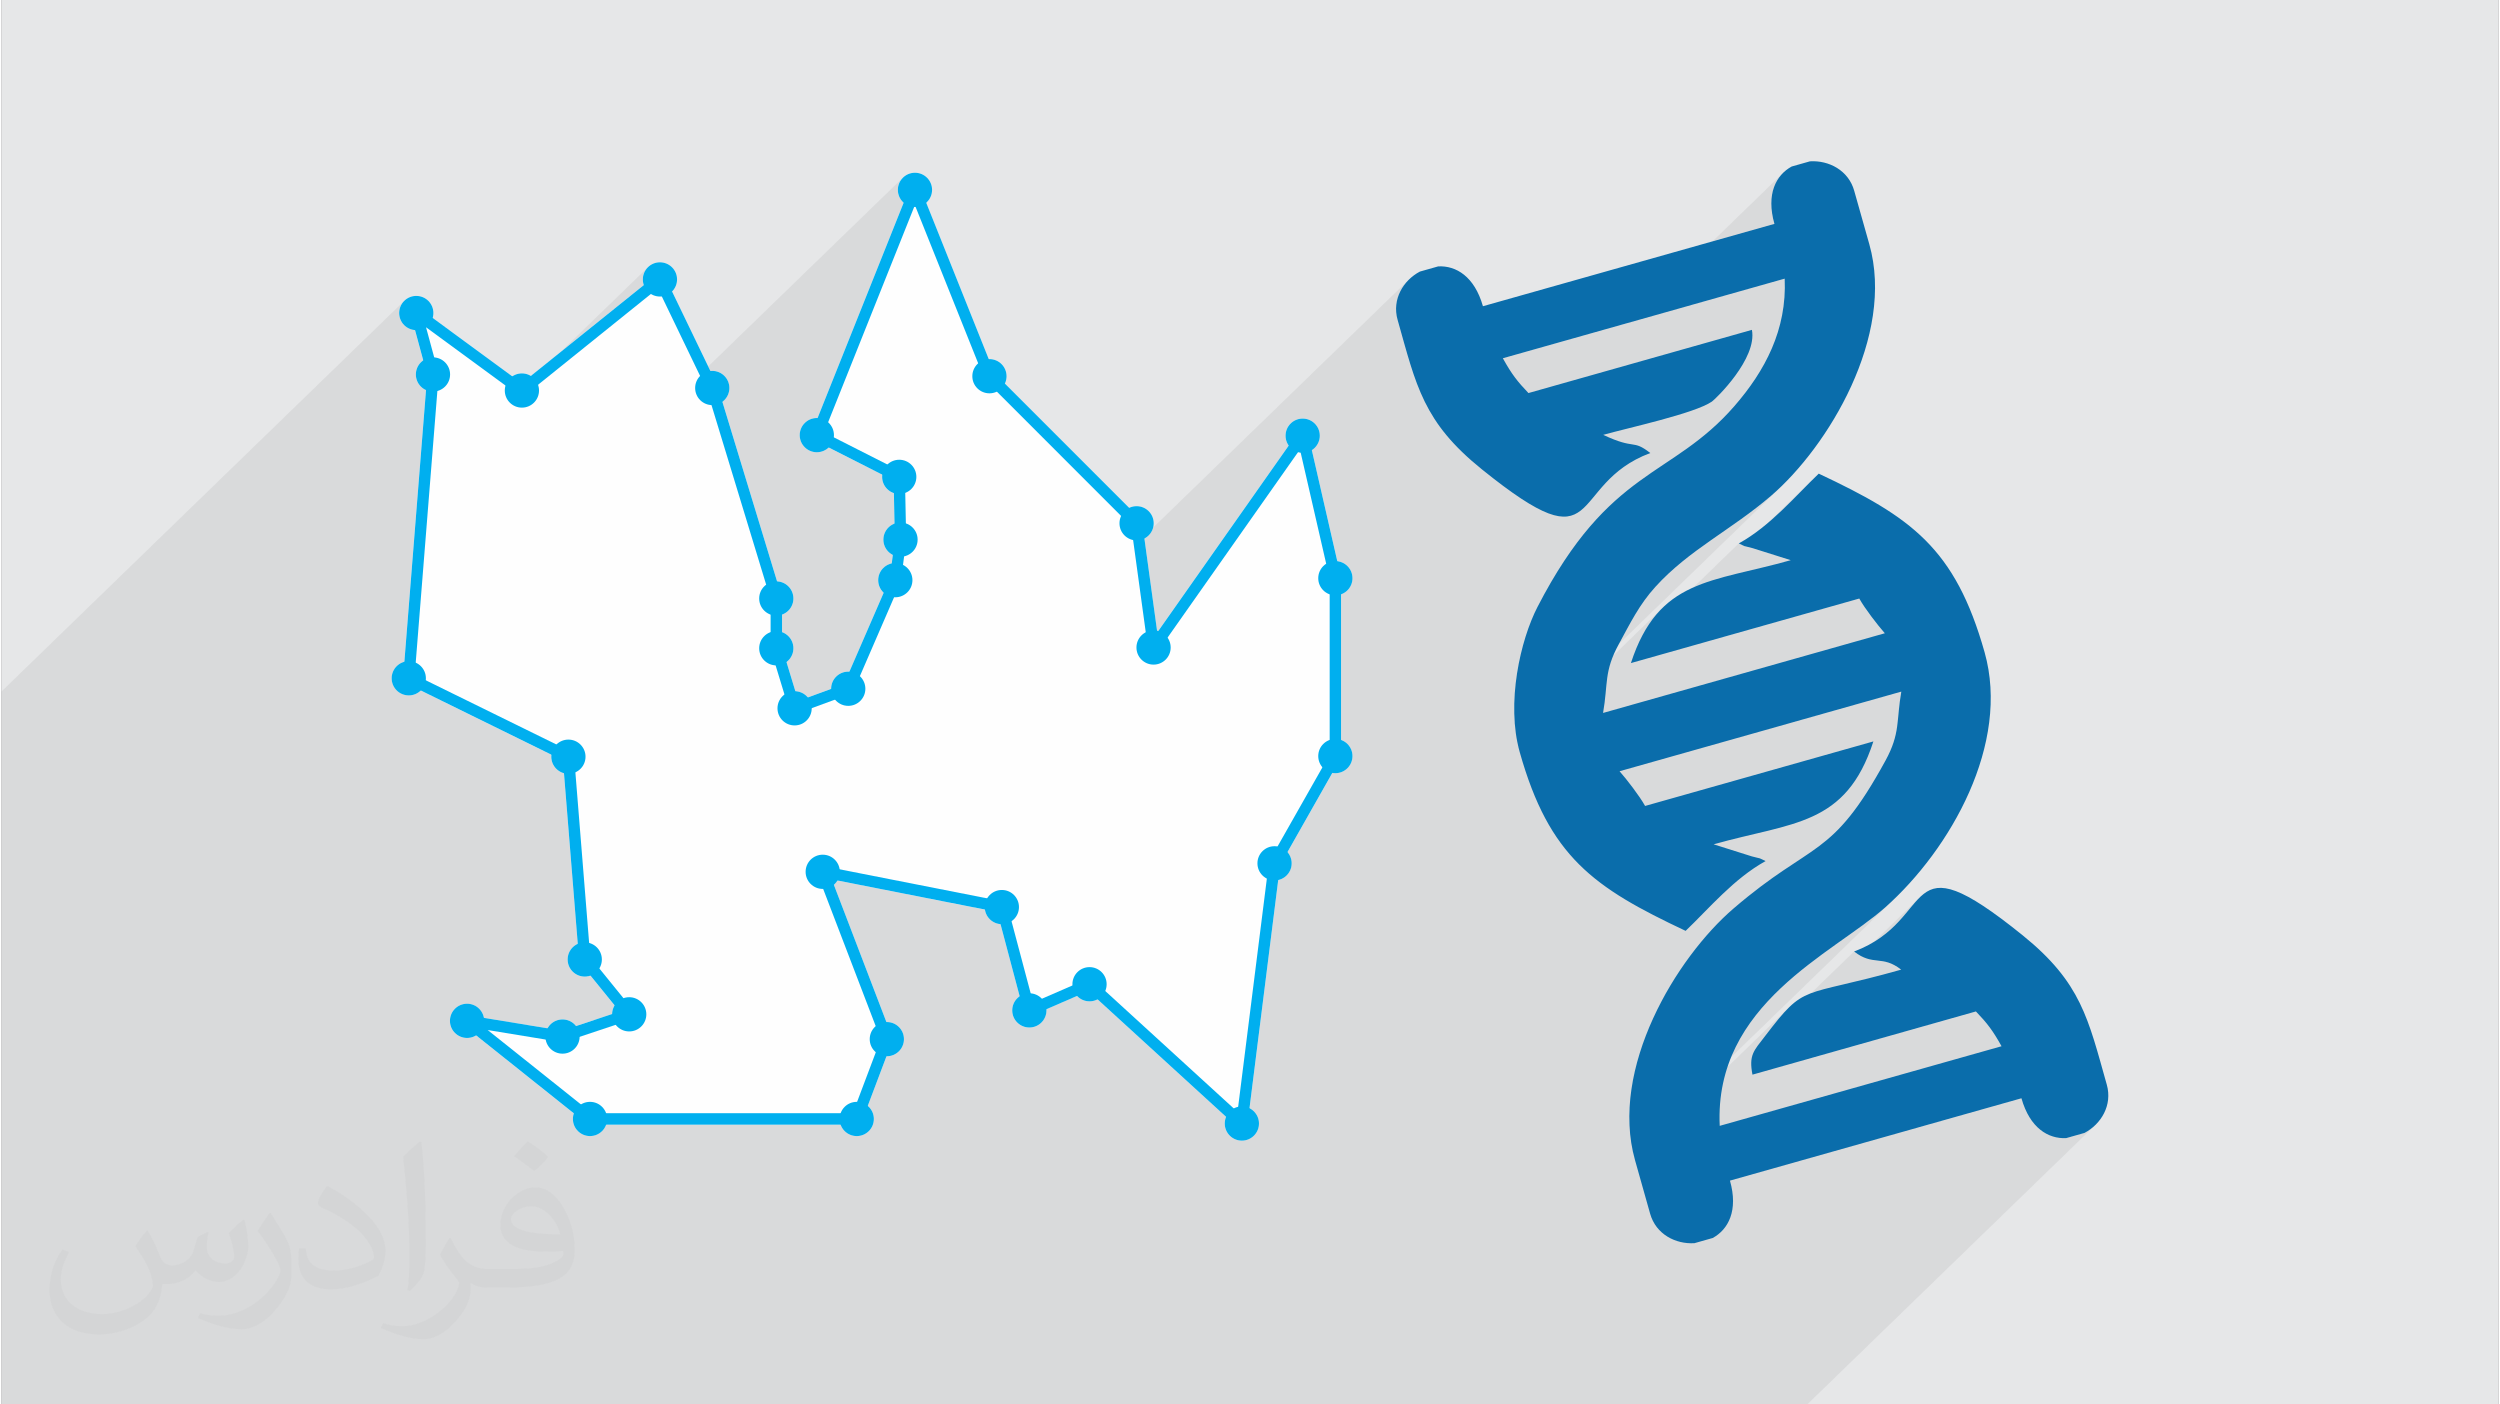 <?xml version="1.0" encoding="UTF-8"?>
<!DOCTYPE svg PUBLIC "-//W3C//DTD SVG 1.0//EN" "http://www.w3.org/TR/2001/REC-SVG-20010904/DTD/svg10.dtd">
<!-- Creator: CorelDRAW 2017 -->
<svg xmlns="http://www.w3.org/2000/svg" xml:space="preserve" width="356px" height="200px" version="1.0" shape-rendering="geometricPrecision" text-rendering="geometricPrecision" image-rendering="optimizeQuality" fill-rule="evenodd" clip-rule="evenodd"
viewBox="0 0 35600 20025"
 xmlns:xlink="http://www.w3.org/1999/xlink">
 <rect x="0" y="0" width="35600" height="20025" fill="#808080" stroke="none"/>
 <g id="Layer_x0020_1">
  <g id="_2962514222512">
   <path fill="#E6E7E8" d="M0 0l35600 0 0 20025 -35600 0 0 -20025z"/>
   <path fill="#373435" fill-opacity="0.078" d="M25277 3192l-1197 1161 1343 -380 2 135 -6 132 -13 129 -20 126 -27 123 -34 120 -40 116 -45 115 -52 111 -56 109 -61 106 -65 103 -70 101 -73 99 -76 97 -80 94 -169 181 -2495 2421 -143 260 -45 93 -45 103 -41 111 -40 118 -37 125 -33 130 -28 134 -24 138 -19 140 -13 143 -7 143 -1 143 7 133 2193 -2127 97 -87 98 -83 101 -80 103 -77 104 -76 105 -74 106 -74 106 -74 107 -75 107 -76 108 -78 107 -81 106 -84 105 -88 154 -141 -3769 3656 1 5 16 66 2078 -2015 -112 117 -104 138 -95 160 -20 41 1393 -1350 37 18 23 11 13 6 3 2 1064 -1032 -127 124 -129 131 -132 134 -137 134 -528 512 6 2 19 4 32 8 51 13 546 172 -1197 1161 2174 -614 34 57 41 64 48 68 51 69 52 68 50 64 47 58 41 47 -1306 1267 1541 -435 -22 146 -14 129 -11 116 -13 110 -19 108 -31 113 -47 122 -68 138 -140 247 -130 212 -122 181 -115 153 -111 130 -110 113 -2458 2384 -11 19 -117 238 -103 246 -88 251 -69 255 -49 256 -26 258 -2 255 13 128 2143 -2078 194 -173 200 -162 201 -153 200 -144 193 -136 182 -132 169 -127 150 -125 174 -164 -3765 3652 17 74 2207 -2141 -74 77 -81 94 -91 113 -103 134 -55 71 -17 22 1346 -1305 84 56 824 -799 -83 95 -88 106 -100 114 -118 116 -398 387 61 26 79 19 74 10 75 9 79 19 86 37 96 64 -1306 1267 2372 -671 56 59 50 56 45 55 43 55 42 58 41 63 42 70 46 80 -1197 1161 1481 -419 52 147 63 123 73 100 81 79 87 57 92 39 95 20 95 3 261 -74 85 -53 76 -66 -4115 3991 -38 0 -185 0 -1223 0 -1050 0 -875 0 -398 0 -26 0 -185 0 -412 0 -652 0 -8 0 -577 0 -164 0 -55 0 -143 0 -24 0 -30 0 -51 0 -94 0 -6 0 -300 0 -1514 0 -340 0 -92 0 -140 0 -113 0 -15 0 -428 0 -431 0 -661 0 -875 0 -736 0 -118 0 -26 0 -115 0 -323 0 -90 0 -28 0 -105 0 -722 0 -44 0 -93 0 -15 0 -113 0 -54 0 -86 0 -91 0 -9 0 -319 0 -1008 0 -1 0 -52 0 -192 0 -126 0 -126 0 -18 0 -185 0 -10 0 -115 0 -30 0 -5 0 -14 0 -23 0 -5 0 -46 0 -30 0 -46 0 -142 0 -51 0 0 0 -5 0 -71 0 -26 0 -15 0 -75 0 -49 0 -102 0 -111 0 -74 0 -218 0 -65 0 -5 0 0 0 -166 0 -210 0 -34 0 -180 0 -66 0 -5 0 -205 0 -44 0 -98 0 -6 0 -140 0 -2 0 -55 0 -2 0 -78 0 -32 0 -7 0 -173 0 -57 0 -7 0 -13 0 -29 0 -18 0 -138 0 -145 0 -80 0 -496 0 -378 0 -235 0 -284 0 -6 0 -174 0 -289 0 -1 0 -7 0 -109 0 -37 0 -33 0 -103 0 -113 0 -29 0 -1 0 -11 0 -69 0 -10 0 -19 0 -158 0 0 0 -80 0 -37 0 -31 0 -174 0 -58 0 0 0 -15 0 -1 0 -34 0 -1 0 -137 0 -93 0 -71 0 -4 0 -188 0 -69 0 -27 0 -60 0 -5 0 -10 0 -367 0 -242 0 -16 0 0 0 -116 0 -32 0 -192 0 -79 0 -144 0 -19 0 -212 0 -19 0 -1 0 -2 0 0 0 0 0 -76 0 -7 0 -24 0 -7 0 -109 0 -183 0 -42 0 -47 0 -195 0 -9 0 -8 0 -68 0 -5 0 -189 0 -125 0 -50 0 0 0 -3 0 0 0 -1 0 -57 0 -23 0 -12 0 -183 0 0 -1 0 -209 0 -28 0 0 0 -170 0 -31 0 -31 0 -3 0 -182 0 -6 0 -38 0 -27 0 -9 0 -50 0 -64 0 -130 0 -79 0 -20 0 -39 0 -35 0 -71 0 -102 0 -14 0 -36 0 -61 0 -225 0 -76 0 -471 0 0 0 -278 0 -295 0 -105 0 -1441 0 -3 0 -18 0 -1 0 0 0 -35 0 0 0 -85 0 -145 0 -16 0 -15 0 -15 0 -29 0 -102 0 -214 0 -15 0 -7 0 -35 0 -1535 0 -304 0 -22 0 -113 0 -13 0 -30 0 -197 0 -91 0 -235 0 -779 0 -213 0 -41 0 -30 0 -390 0 -4 0 -1 0 -428 0 -1 0 -113 0 -244 0 -36 0 -284 5741 -5568 -30 36 -22 41 -14 46 -5 49 4 48 5 15 9 30 9 16 13 24 4 6 121 -118 126 -87 1455 1068 549 -441 0 0 1250 -1212 -30 36 -23 41 -14 46 -5 49 5 49 0 0 10 31 178 -143 80 -64 44 92 615 1277 2775 -2691 -29 36 -23 41 -14 46 -5 49 5 46 0 4 13 41 3 6 5 11 142 -138 151 0 85 212 8 -7 10 -10 -10 10 4 -3 -12 11 971 2428 2086 2086 23 46 27 198 3771 -3657 -65 76 -53 86 -37 93 -21 100 -1 105 20 109 48 172 46 162 44 154 44 146 45 141 49 134 52 130 58 125 64 123 72 120 38 54 941 -913 1795 -507 2173 -2108 -58 81 -44 95 -28 109 -10 123 10 138 34 153z"/>
   <g>
    <path fill="#FEFEFE" d="M5913 4219c134,0 244,109 244,244 0,24 -4,48 -11,70l1135 833c39,-26 87,-42 138,-42 47,0 90,13 128,36l1610 -1295c-9,-25 -14,-53 -14,-81 0,-134 109,-243 244,-243 134,0 243,109 243,243 0,67 -27,128 -70,172l546 1134c9,-1 18,-2 27,-2 134,0 243,109 243,244 0,80 -39,151 -99,196l780 2562c129,5 233,112 233,243 0,106 -68,196 -162,230l0 250c94,34 162,124 162,230 0,80 -39,152 -99,196l127 417c71,3 134,37 177,88l333 -122 0 -2c0,-135 109,-244 244,-244l17 1 488 -1126c-48,-45 -78,-108 -78,-179 0,-117 83,-214 193,-238l16 -122c-80,-40 -134,-123 -134,-218 0,-104 65,-193 158,-228l-10 -435c-97,-32 -167,-124 -167,-232 0,-10 1,-21 2,-31l-765 -388c-44,42 -103,67 -168,67 -134,0 -243,-109 -243,-243 0,-135 109,-244 243,-244l10 1 1228 -3071c-51,-45 -83,-110 -83,-183 0,-135 109,-244 243,-244 135,0 244,109 244,244 0,73 -32,138 -83,183l892 2230 10 0c135,0 244,109 244,244 0,37 -9,73 -24,105l1773 1772c32,-15 67,-23 105,-23 134,0 243,109 243,243 0,95 -53,176 -132,217l180 1316 17 4 1861 -2645c-28,-40 -45,-88 -45,-141 0,-134 109,-244 244,-244 134,0 243,110 243,244 0,87 -45,163 -113,206l364 1584c121,14 215,117 215,242 0,106 -68,197 -162,230l0 2076c94,34 162,124 162,230 0,134 -109,243 -243,243 -15,0 -29,-1 -43,-3l-640 1129c37,43 59,99 59,160 0,116 -82,214 -191,238l-409 3254c80,40 134,123 134,218 0,134 -109,243 -243,243 -135,0 -244,-109 -244,-243 0,-34 7,-66 20,-95l-1833 -1676c-35,18 -74,29 -115,29 -71,0 -134,-30 -179,-78l-436 190 0 17c0,135 -109,244 -243,244 -135,0 -244,-109 -244,-244 0,-83 42,-157 107,-201l-274 -1029c-114,-9 -205,-96 -222,-207l-2103 -415c-14,23 -31,44 -52,61l750 1958 6 0c134,0 243,109 243,243 0,135 -109,244 -243,244l-5 0 -267 707c53,45 87,112 87,187 0,134 -110,243 -244,243 -106,0 -196,-68 -230,-162l-3344 0c-33,94 -123,162 -229,162 -135,0 -244,-109 -244,-243 0,-28 5,-55 13,-80l-1393 -1112c-37,23 -82,37 -129,37 -135,0 -244,-109 -244,-244 0,-134 109,-243 244,-243 120,0 219,86 240,201l907 149c42,-76 122,-127 214,-127 78,0 148,37 192,95l515 -172c1,-45 14,-87 36,-123l-344 -425c-26,9 -53,14 -82,14 -134,0 -244,-109 -244,-244 0,-99 60,-184 145,-222l-197 -2433c-104,-28 -181,-123 -181,-236 0,-10 1,-19 2,-28l-1864 -916c-43,43 -104,69 -170,69 -134,0 -243,-109 -243,-243 0,-113 76,-208 180,-236l309 -3873c-85,-38 -145,-124 -145,-223 0,-83 42,-156 105,-200l-117 -433c-126,-10 -225,-115 -225,-243 0,-135 109,-244 243,-244z"/>
    <path fill="#0A6DAB" d="M26415 2721l215 761c370,1309 -589,2890 -1403,3589 -560,482 -1165,766 -1646,1295 -230,252 -359,518 -522,817 -214,390 -152,563 -225,982l4017 -1136c-99,-112 -287,-355 -364,-495l-3256 920c394,-1209 1153,-1148 2279,-1467l-546 -172c-167,-45 -69,-8 -195,-67 453,-250 806,-676 1140,-995 1315,619 1944,1056 2365,2548 367,1300 -481,2805 -1419,3638 -746,661 -2439,1373 -2358,3113l4018 -1135c-125,-226 -208,-332 -365,-496l-3186 901c-54,-280 19,-340 175,-544 592,-775 493,-543 1945,-953 -275,-215 -396,-44 -671,-259 1209,-453 635,-1658 2403,-231 837,676 934,1190 1200,2130 83,294 -82,563 -318,688l-261 74c-254,13 -518,-142 -638,-568l-4156 1174c121,426 -23,696 -246,818l-261 74c-267,16 -548,-126 -631,-420l-215 -762c-370,-1309 588,-2889 1403,-3589 1139,-979 1390,-687 2168,-2111 213,-391 152,-564 225,-982l-4017 1135c99,112 287,355 364,495l3255 -920c-393,1210 -1152,1149 -2278,1467l545 172c168,45 70,8 196,67 -453,250 -806,676 -1140,995 -1315,-619 -1944,-1056 -2365,-2547 -198,-701 9,-1600 254,-2074 1032,-1996 1905,-1825 2807,-2862 432,-497 750,-1086 716,-1816l-4018 1135c125,226 208,332 365,496l3186 -901c79,409 -515,984 -571,1023 -247,170 -1195,374 -1549,474 466,220 411,56 671,259 -1209,453 -635,1658 -2403,231 -837,-675 -934,-1190 -1200,-2130 -83,-294 82,-563 318,-688l261 -74c253,-13 517,142 638,568l4156 -1174c-121,-426 23,-696 246,-818l261 -74c267,-16 548,126 631,421z"/>
    <g>
     <circle fill="#00AFEF" cx="5913" cy="4463" r="244"/>
     <circle fill="#00AFEF" cx="6151" cy="5339" r="244"/>
     <circle fill="#00AFEF" cx="7419" cy="5568" r="244"/>
     <circle fill="#00AFEF" cx="5806" cy="9671" r="244"/>
     <circle fill="#00AFEF" cx="8082" cy="10789" r="244"/>
     <circle fill="#00AFEF" cx="9387" cy="3984" r="244"/>
     <circle fill="#00AFEF" cx="10133" cy="5532" r="244"/>
     <circle fill="#00AFEF" cx="11046" cy="8533" r="244"/>
     <circle fill="#00AFEF" cx="11046" cy="9243" r="244"/>
     <circle fill="#00AFEF" cx="11307" cy="10099" r="244"/>
     <circle fill="#00AFEF" cx="12072" cy="9820" r="244"/>
     <circle fill="#00AFEF" cx="12743" cy="8272" r="244"/>
     <circle fill="#00AFEF" cx="12817" cy="7694" r="244"/>
     <circle fill="#00AFEF" cx="12799" cy="6799" r="244"/>
     <circle fill="#00AFEF" cx="11624" cy="6204" r="244"/>
     <circle fill="#00AFEF" cx="14085" cy="5364" r="244"/>
     <circle fill="#00AFEF" cx="13023" cy="2707" r="244"/>
     <circle fill="#00AFEF" cx="8315" cy="13680" r="244"/>
     <circle fill="#00AFEF" cx="8949" cy="14462" r="244"/>
     <circle fill="#00AFEF" cx="7998" cy="14779" r="244"/>
     <circle fill="#00AFEF" cx="6637" cy="14555" r="244"/>
     <circle fill="#00AFEF" cx="8390" cy="15954" r="244"/>
     <circle fill="#00AFEF" cx="12193" cy="15954" r="244"/>
     <circle fill="#00AFEF" cx="12622" cy="14816" r="244"/>
     <circle fill="#00AFEF" cx="11708" cy="12430" r="244"/>
     <circle fill="#00AFEF" cx="14262" cy="12933" r="244"/>
     <circle fill="#00AFEF" cx="14654" cy="14406" r="244"/>
     <circle fill="#00AFEF" cx="15512" cy="14033" r="244"/>
     <circle fill="#00AFEF" cx="17684" cy="16019" r="244"/>
     <circle fill="#00AFEF" cx="18150" cy="12309" r="244"/>
     <circle fill="#00AFEF" cx="19017" cy="10780" r="244"/>
     <circle fill="#00AFEF" cx="19017" cy="8244" r="244"/>
     <circle fill="#00AFEF" cx="18551" cy="6212" r="244"/>
     <circle fill="#00AFEF" cx="16425" cy="9232" r="244"/>
     <circle fill="#00AFEF" cx="16183" cy="7461" r="244"/>
     <path fill="#00AFEF" fill-rule="nonzero" d="M7985 14859l-1054 -173 1487 1186 3719 0 398 -1055 -903 -2358 -52 -137 144 28 2554 503 50 10 13 50 367 1381 771 -335 48 -21 39 36 2056 1879 447 -3554 10 -30 857 -1511 0 -2504 -424 -1846 -2020 2871 -147 -36 -239 -1743 -2078 -2079 -18 -27 -988 -2469 -1295 3240 1108 562 44 22 1 49 18 895 0 11 -75 578 -6 22 -671 1548 -14 32 -33 12 -764 280 -80 29 -25 -82 -261 -857 -4 -23 0 -699 -908 -2982 -699 -1451 -1889 1520 -48 39 -50 -37 -1319 -967 177 652 3 28 -341 4276 2226 1094 42 21 4 46 231 2866 618 762 74 91 -112 37 -951 317 -38 3zm-1335 -384l1342 221 820 -274 -560 -691 -18 -44 -230 -2846 -2234 -1098 -49 -24 4 -55 344 -4317 -234 -863 126 -87 1455 1068 1920 -1544 80 -64 44 92 746 1547 4 12 914 3002 4 23 0 699 232 762 651 -239 653 -1504 72 -561 -17 -840 -1131 -574 -67 -33 28 -69 1398 -3497 151 0 1056 2641 2086 2086 23 46 215 1567 2006 -2852 105 -149 41 178 466 2032 2 18 0 2536 -11 40 -858 1514 -465 3695 -19 155 -116 -105 -2133 -1950 -810 352 -86 37 -25 -91 -378 -1424 -2360 -465 861 2249 0 58 -429 1137 -20 53 -56 0 -3803 0 -51 -18 -1752 -1398 63 -144z"/>
    </g>
   </g>
   <path fill="#373435" fill-opacity="0.031" d="M2082 17547c68,104 112,203 155,312 32,64 49,183 199,183 44,0 107,-14 163,-45 63,-33 111,-83 136,-159l60 -202 146 -72 10 10c-20,77 -25,149 -25,206 0,170 146,234 262,234 68,0 129,-34 129,-95 0,-81 -34,-217 -78,-339 68,-68 136,-136 214,-191l12 6c34,144 53,287 53,381 0,93 -41,196 -75,264 -70,132 -194,238 -344,238 -114,0 -241,-58 -328,-163l-5 0c-82,101 -209,193 -412,193l-63 0c-10,134 -39,229 -83,314 -121,237 -480,404 -818,404 -470,0 -706,-272 -706,-633 0,-223 73,-431 185,-578l92 38c-70,134 -117,262 -117,385 0,338 275,499 592,499 294,0 658,-187 724,-404 -25,-237 -114,-348 -250,-565 41,-72 94,-144 160,-221l12 0zm5421 -1274c99,62 196,136 291,221 -53,74 -119,142 -201,202 -95,-77 -190,-143 -287,-213 66,-74 131,-146 197,-210zm51 926c-160,0 -291,105 -291,183 0,168 320,219 703,217 -48,-196 -216,-400 -412,-400zm-359 895c208,0 390,-6 529,-41 155,-39 286,-118 286,-171 0,-15 0,-31 -5,-46 -87,8 -187,8 -274,8 -282,0 -498,-64 -583,-222 -21,-44 -36,-93 -36,-149 0,-152 66,-303 182,-406 97,-85 204,-138 313,-138 197,0 354,158 464,408 60,136 101,293 101,491 0,132 -36,243 -118,326 -153,148 -435,204 -867,204l-196 0 0 0 -51 0c-107,0 -184,-19 -245,-66l-10 0c3,25 5,50 5,72 0,97 -32,221 -97,320 -192,287 -400,410 -580,410 -182,0 -405,-70 -606,-161l36 -70c65,27 155,46 279,46 325,0 752,-314 805,-619 -12,-25 -34,-58 -65,-93 -95,-113 -155,-208 -211,-307 48,-95 92,-171 133,-239l17 -2c139,282 265,445 546,445l44 0 0 0 204 0zm-1408 299c24,-130 26,-276 26,-413l0 -202c0,-377 -48,-926 -87,-1282 68,-75 163,-161 238,-219l22 6c51,450 63,972 63,1452 0,126 -5,250 -17,340 -7,114 -73,201 -214,332l-31 -14zm-1449 -596c7,177 94,318 398,318 189,0 349,-50 526,-135 32,-14 49,-33 49,-49 0,-111 -85,-258 -228,-392 -139,-126 -323,-237 -495,-311 -59,-25 -78,-52 -78,-77 0,-51 68,-158 124,-235l19 -2c197,103 417,256 580,427 148,157 240,316 240,489 0,128 -39,250 -102,361 -216,109 -446,192 -674,192 -277,0 -466,-130 -466,-436 0,-33 0,-84 12,-150l95 0zm-501 -503l172 278c63,103 122,215 122,392l0 227c0,183 -117,379 -306,573 -148,132 -279,188 -400,188 -180,0 -386,-56 -624,-159l27 -70c75,21 162,37 269,37 342,-2 692,-252 852,-557 19,-35 26,-68 26,-90 0,-36 -19,-75 -34,-110 -87,-165 -184,-315 -291,-453 56,-89 112,-174 173,-258l14 2z"/>
  </g>
 </g>
</svg>
